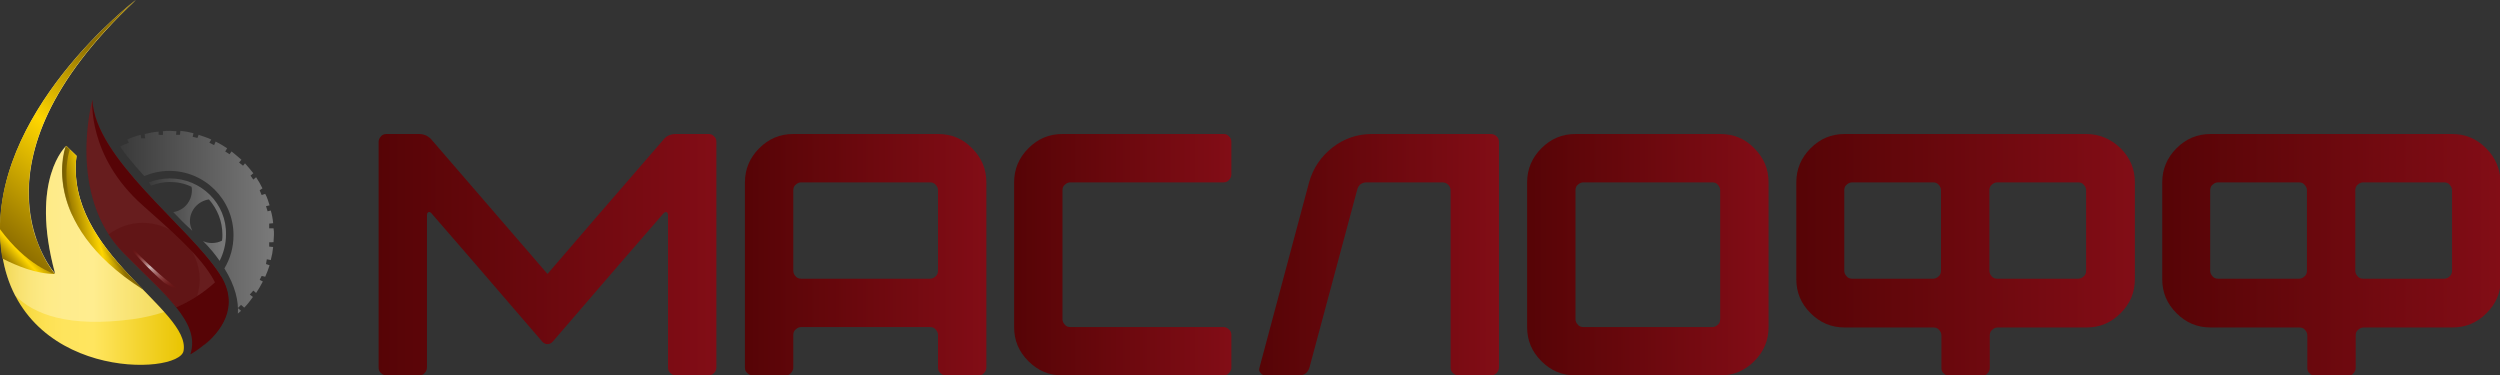 <?xml version="1.0" encoding="utf-8"?>
<!-- Generator: Adobe Illustrator 27.5.0, SVG Export Plug-In . SVG Version: 6.00 Build 0)  -->
<svg version="1.1" id="Слой_2" xmlns="http://www.w3.org/2000/svg" xmlns:xlink="http://www.w3.org/1999/xlink" x="0px" y="0px"
	 viewBox="0 0 630.6 94.7" style="enable-background:new 0 0 630.6 94.7;" xml:space="preserve">
<rect x="0" y="0" width="630.6" height="94.7" fill="#333333" stroke="none"/>
<style type="text/css">
	.st0{fill:url(#SVGID_1_);}
	.st1{fill:#560406;}
	.st2{opacity:0.3;fill:#FFFFFF;}
	.st3{fill:url(#SVGID_00000144297773097721240310000006411695422758702258_);}
	.st4{opacity:0.1;fill:#FFFFFF;}
	.st5{fill:url(#SVGID_00000078733661212602355800000010275874491398681006_);}
	.st6{fill:url(#SVGID_00000104682337214362820280000016191675142795774624_);}
	.st7{fill:url(#SVGID_00000041995229690314085830000009649035817745908902_);}
	.st8{fill:url(#SVGID_00000098180870160062456890000004181466603284639655_);}
	.st9{fill:url(#SVGID_00000139996112826813906880000003603052539760773043_);}
	.st10{opacity:0.3;fill:#560406;}
	.st11{fill:url(#SVGID_00000129187510986758466360000003205458465395746211_);}
	.st12{fill:url(#SVGID_00000019668495102063659490000006557607121061182131_);}
	.st13{fill:url(#SVGID_00000119106505683787248840000018426585210858477494_);}
	.st14{fill:url(#SVGID_00000044154300940160394890000001865605483842810542_);}
	.st15{fill:url(#SVGID_00000008845603609245085330000004499689194589239190_);}
	.st16{fill:url(#SVGID_00000040571529773294134190000007737978401993262993_);}
	.st17{fill:url(#SVGID_00000072239823187425391290000013270832719189317037_);}
	.st18{fill:url(#SVGID_00000096040188035156149620000015617332160650495161_);}
	.st19{fill:url(#SVGID_00000174578883879725457010000014972012599589934988_);}
</style>
<g>
	<g>
		<linearGradient id="SVGID_1_" gradientUnits="userSpaceOnUse" x1="4.737449e-07" y1="45.994" x2="46.312" y2="45.994">
			<stop  offset="0" style="stop-color:#E9C401"/>
			<stop  offset="4.484654e-02" style="stop-color:#EFCC19"/>
			<stop  offset="0.106" style="stop-color:#F5D533"/>
			<stop  offset="0.173" style="stop-color:#F9DC46"/>
			<stop  offset="0.251" style="stop-color:#FDE154"/>
			<stop  offset="0.346" style="stop-color:#FEE45D"/>
			<stop  offset="0.512" style="stop-color:#FFE55F"/>
			<stop  offset="1" style="stop-color:#E9C401"/>
		</linearGradient>
		<path class="st0" d="M34.3,0c0,0-37.7,28.7-34,62.4s44.9,32.4,46,26.1c1.9-10.4-30-24.7-27-49.2l-2.6-2.5c0,0-9.3,8.3-2.8,32.2
			C13.8,69.1-10.5,41.8,34.3,0z"/>
		<path class="st1" d="M23.3,25.2c0,0-6.6,23.9,7.9,38.7c10.2,10.4,19.5,17.4,16.8,25.5c0,0,15.2-8.2,7.3-20.3S24,40.1,23.3,25.2z"
			/>
		<path class="st2" d="M19.3,39.3l-2.6-2.5c0,0-9.3,8.3-2.8,32.2c0,0-24.3-27.3,20.4-69.1c0,0-37.7,28.7-34,62.4
			C0.8,67,2,71.1,3.8,74.5c4.7,4.8,13.5,8.2,29.8,6c2.8-0.4,5.4-1,7.8-1.8C33,69.3,17.1,57,19.3,39.3z"/>
		
			<linearGradient id="SVGID_00000016061165311219088660000015190597844163297429_" gradientUnits="userSpaceOnUse" x1="2.202" y1="66.883" x2="9.311" y2="60.483">
			<stop  offset="0" style="stop-color:#8F6F00"/>
			<stop  offset="0.429" style="stop-color:#FFD600"/>
			<stop  offset="0.882" style="stop-color:#8F6F00"/>
		</linearGradient>
		<path style="fill:url(#SVGID_00000016061165311219088660000015190597844163297429_);" d="M13.8,69.1c-0.1-0.1-2.8-3.2-4.7-8.8
			L0,56.2c-0.1,2,0,4.1,0.2,6.2c0.1,1,0.2,1.9,0.4,2.8C4.3,67.1,9.2,69.1,13.8,69.1L13.8,69.1z"/>
		<path class="st4" d="M55.8,69.7c-0.1-0.2-0.2-0.4-0.4-0.6C47.5,56.9,24,40.1,23.3,25.2c0,0-6.6,23.9,7.9,38.7
			c5.1,5.2,10,9.6,13.3,13.6C49.1,75.5,52.8,72.8,55.8,69.7z"/>
		
			<linearGradient id="SVGID_00000078004124372792756840000000846074069433364153_" gradientUnits="userSpaceOnUse" x1="1.057" y1="60.211" x2="44.414" y2="8.54">
			<stop  offset="0" style="stop-color:#8F6F00"/>
			<stop  offset="0.429" style="stop-color:#FFD600"/>
			<stop  offset="0.759" style="stop-color:#8F6F00"/>
		</linearGradient>
		<path style="fill:url(#SVGID_00000078004124372792756840000000846074069433364153_);" d="M13.8,69.1c0,0-24.3-27.3,20.4-69.1
			C34.3,0-0.1,26.2,0,57.8C6.8,67.1,13.8,69.1,13.8,69.1z"/>
		
			<linearGradient id="SVGID_00000183941460221747794300000000410312816610252455_" gradientUnits="userSpaceOnUse" x1="17.993" y1="56.676" x2="31.89" y2="53.722">
			<stop  offset="0" style="stop-color:#8F6F00"/>
			<stop  offset="0.429" style="stop-color:#FFD600"/>
			<stop  offset="0.759" style="stop-color:#8F6F00"/>
		</linearGradient>
		<path style="fill:url(#SVGID_00000183941460221747794300000000410312816610252455_);" d="M19.3,39.3l-2.6-2.5
			c0,0-7.5,19.1,19.3,36.2C27.6,64.4,17.5,53.6,19.3,39.3z"/>
		<path class="st1" d="M36,51.8c13.9,12.4,27.2,23.3,15.3,35.4h0c4-3.2,9.6-9.7,4.1-18.1C47.5,56.9,24,40.1,23.3,25.2
			C23.3,25.2,22,39.4,36,51.8z"/>
		
			<linearGradient id="SVGID_00000183967742472738441560000015029762950162010537_" gradientUnits="userSpaceOnUse" x1="34.921" y1="61.769" x2="42.872" y2="74.012">
			<stop  offset="0" style="stop-color:#8F0000;stop-opacity:0"/>
			<stop  offset="0.429" style="stop-color:#FFFFFF"/>
			<stop  offset="1" style="stop-color:#8F0000;stop-opacity:0"/>
		</linearGradient>
		<path style="fill:url(#SVGID_00000183967742472738441560000015029762950162010537_);" d="M33.5,63.4c0,0,3.9,4.5,7.9,7.9
			c0.4,0.3,5.7,3.3,1.7,0.2s-7.6-6.7-8.9-8.1C32.9,61.9,33.5,63.4,33.5,63.4z"/>
		
			<linearGradient id="SVGID_00000029017941346217124970000015756967347720931223_" gradientUnits="userSpaceOnUse" x1="23.156" y1="65.547" x2="35.984" y2="65.547">
			<stop  offset="0" style="stop-color:#FFD600;stop-opacity:0"/>
			<stop  offset="0.24" style="stop-color:#CCA901;stop-opacity:0.192"/>
			<stop  offset="0.48" style="stop-color:#A08301;stop-opacity:0.384"/>
			<stop  offset="0.694" style="stop-color:#816802;stop-opacity:0.555"/>
			<stop  offset="0.875" style="stop-color:#6E5702;stop-opacity:0.7"/>
			<stop  offset="1" style="stop-color:#675102;stop-opacity:0.8"/>
		</linearGradient>
		<path style="fill:url(#SVGID_00000029017941346217124970000015756967347720931223_);" d="M23.2,58.5c1.7,4.7,9.9,12.1,12.5,14.3
			c0.1,0.1,0.2,0.1,0.3,0.2c-4.2-4.3-8.9-9.2-12.3-14.9L23.2,58.5z"/>
		
			<linearGradient id="SVGID_00000075862125833581799950000009322515991555151257_" gradientUnits="userSpaceOnUse" x1="14.897" y1="48.158" x2="23.364" y2="49.197">
			<stop  offset="0" style="stop-color:#675102;stop-opacity:0.8"/>
			<stop  offset="0.125" style="stop-color:#6E5702;stop-opacity:0.7"/>
			<stop  offset="0.306" style="stop-color:#816802;stop-opacity:0.555"/>
			<stop  offset="0.52" style="stop-color:#A08301;stop-opacity:0.384"/>
			<stop  offset="0.76" style="stop-color:#CCA901;stop-opacity:0.192"/>
			<stop  offset="1" style="stop-color:#FFD600;stop-opacity:0"/>
		</linearGradient>
		<path style="fill:url(#SVGID_00000075862125833581799950000009322515991555151257_);" d="M17.6,37.7l-1-0.9c0,0,0,0,0,0
			c-0.2,0.4-2.7,7.6,1.3,16.9l4,6.9C14.8,48.9,16.9,40.1,17.6,37.7z"/>
		<path class="st10" d="M36,56.2c-3.2,0-6.2,1.1-8.6,2.9c1.1,1.7,2.4,3.3,3.9,4.8c5.1,5.2,10,9.6,13.3,13.6c1.8-0.8,3.5-1.7,5.1-2.7
			c0.4-1.4,0.7-2.8,0.7-4.3C50.3,62.6,43.9,56.2,36,56.2z"/>
		<g>
			
				<linearGradient id="SVGID_00000083079050980837536950000012309375738658907793_" gradientUnits="userSpaceOnUse" x1="30.497" y1="56.018" x2="69.042" y2="56.018">
				<stop  offset="0" style="stop-color:#3A3A3A"/>
				<stop  offset="1" style="stop-color:#7A7A7A"/>
			</linearGradient>
			<path style="fill:url(#SVGID_00000083079050980837536950000012309375738658907793_);" d="M69,60.9c0-0.5,0.1-1.1,0.1-1.7
				c0-0.6,0-1.1-0.1-1.6h-1.1v-1.2l1-0.1c-0.1-1.1-0.3-2.2-0.6-3.2l-0.8,0.2L67.1,52l0.9-0.2c-0.3-1-0.6-2-1.1-2.9L66,49.2L65.5,48
				l0.7-0.5c-0.5-1-1-1.9-1.6-2.8l-0.7,0.6l-0.7-1l0.7-0.6c-0.7-0.9-1.4-1.7-2.1-2.5l-0.5,0.6l-1-0.8l0.6-0.7
				c-0.8-0.7-1.6-1.4-2.5-2.1l-0.5,0.7l-1.1-0.7l0.5-0.8c-0.9-0.6-1.9-1.2-2.9-1.7l-0.4,0.9L52.8,36l0.5-0.8c-1-0.5-2.1-0.8-3.2-1.2
				l-0.3,0.8l-1.2-0.3l0.2-0.9c-1.1-0.3-2.2-0.5-3.3-0.6L45.4,34l-1,0l0.1-0.9c-0.6,0-1.2-0.1-1.7-0.1c-0.6,0-1.1,0-1.7,0.1
				c0,0.4,0,0.8,0,0.9c0,0.1-1.1,0-1.1,0l0-0.8c-1.2,0.1-2.3,0.3-3.5,0.6l0.1,1.1h-0.9c0,0-0.1,0-0.1,0L35.5,34
				c-1.2,0.3-2.3,0.7-3.4,1.2l0.4,0.8c-1.1,0.4-2.1,0.9-2.1,0.9v0.2c1.8,2.8,6,7.3,6,7.3c1.9-0.8,4.1-1.3,6.3-1.3
				c8.9,0,16.2,7.2,16.2,16.2c0,3.1-0.8,5.9-2.3,8.4c2.8,4.5,3.6,8.3,3.4,11.4c0.3-0.2,0.5-0.5,0.8-0.7l-0.8-0.7l0.8-0.8l0.8,0.7
				c0.8-0.8,1.5-1.7,2.2-2.7l-0.8-0.6l0.9-1l0.7,0.6c0.6-0.9,1.2-1.9,1.7-2.9l-0.8-0.4l0.5-1l0.9,0.2c0.4-0.9,0.8-1.9,1.1-2.9
				l-0.9-0.3l0.2-1.2l1,0.2c0.3-1.1,0.5-2.2,0.6-3.3l-1-0.1v-1.1H69z"/>
			
				<linearGradient id="SVGID_00000141454676860293517300000004029095819850314429_" gradientUnits="userSpaceOnUse" x1="37.584" y1="55.435" x2="57.18" y2="55.435">
				<stop  offset="0" style="stop-color:#3A3A3A"/>
				<stop  offset="1" style="stop-color:#7A7A7A"/>
			</linearGradient>
			<path style="fill:url(#SVGID_00000141454676860293517300000004029095819850314429_);" d="M42.8,45c-1.9,0-3.6,0.4-5.3,1
				c0.2,0.3,0.4,0.5,0.6,0.8c1.5-0.5,3-0.9,4.7-0.9c2,0,3.8,0.4,5.5,1.2c0.1,0.3,0.1,0.6,0.1,0.9c0,2.8-2,5.1-4.7,5.5
				c1.4,1.5,3,3.1,4.8,4.7c0,0,0,0,0,0c-0.3-0.7-0.6-1.5-0.6-2.4c0-2.8,2.1-5.1,4.8-5.5c2.1,2.4,3.4,5.5,3.4,8.9c0,0.5,0,1-0.1,1.5
				c-0.8,0.4-1.6,0.6-2.6,0.6c-0.8,0-1.6-0.2-2.2-0.5c1.7,1.7,3.1,3.4,4.2,5c1-2,1.6-4.2,1.6-6.6C57.2,51.4,50.8,45,42.8,45z"/>
		</g>
	</g>
	<g>
		
			<linearGradient id="SVGID_00000052807807010341921420000013381499549486699170_" gradientUnits="userSpaceOnUse" x1="95.454" y1="64.258" x2="180.716" y2="64.258">
			<stop  offset="3.919209e-07" style="stop-color:#560406"/>
			<stop  offset="1" style="stop-color:#820D16"/>
		</linearGradient>
		<path style="fill:url(#SVGID_00000052807807010341921420000013381499549486699170_);" d="M178.7,33.8h-8.2c-1.4,0-2.5,0.5-3.3,1.6
			c-13,15-22.7,26.2-29.1,33.7l-29.1-33.7c-0.8-1-1.9-1.6-3.3-1.6h-8.2c-0.6,0-1.1,0.2-1.4,0.6c-0.4,0.4-0.6,0.9-0.6,1.4v56.9
			c0,0.6,0.2,1.1,0.6,1.4c0.4,0.4,0.9,0.6,1.5,0.6h8.1c0.6,0,1.1-0.2,1.4-0.6c0.4-0.4,0.6-0.9,0.6-1.4V54.5c0-0.6,0.1-0.9,0.4-1
			c0.3-0.1,0.6,0.1,0.9,0.5c5.2,6,14.5,16.7,27.8,32.2c0.4,0.4,0.8,0.6,1.3,0.6c0.5,0,0.9-0.2,1.3-0.6C152.7,70.7,162,60,167.2,54
			c0.3-0.4,0.7-0.6,0.9-0.5c0.3,0.1,0.4,0.4,0.4,0.9v38.3c0,0.6,0.2,1.1,0.6,1.4c0.4,0.4,0.9,0.6,1.4,0.6h8.2c0.5,0,1-0.2,1.4-0.6
			c0.4-0.4,0.6-0.9,0.6-1.4V35.8c0-0.6-0.2-1.1-0.6-1.4C179.8,34,179.3,33.8,178.7,33.8z"/>
		
			<linearGradient id="SVGID_00000103226213742969541550000013416389561893105296_" gradientUnits="userSpaceOnUse" x1="187.909" y1="64.258" x2="248.811" y2="64.258">
			<stop  offset="3.919209e-07" style="stop-color:#560406"/>
			<stop  offset="1" style="stop-color:#820D16"/>
		</linearGradient>
		<path style="fill:url(#SVGID_00000103226213742969541550000013416389561893105296_);" d="M236.6,33.8h-36.5
			c-3.4,0-6.2,1.2-8.6,3.6c-2.4,2.4-3.6,5.3-3.6,8.6v46.7c0,0.6,0.2,1.1,0.6,1.4c0.4,0.4,0.9,0.6,1.4,0.6h8.2c0.6,0,1.1-0.2,1.4-0.6
			c0.4-0.4,0.6-0.9,0.6-1.4v-8.2c0-0.6,0.2-1.1,0.6-1.4c0.4-0.4,0.9-0.6,1.4-0.6h32.5c0.6,0,1.1,0.2,1.4,0.6
			c0.4,0.4,0.6,0.9,0.6,1.4v8.2c0,0.6,0.2,1.1,0.6,1.4c0.4,0.4,0.9,0.6,1.4,0.6h8.2c0.6,0,1.1-0.2,1.4-0.6c0.4-0.4,0.6-0.9,0.6-1.4
			V46c0-3.4-1.2-6.2-3.6-8.6C242.9,35,240,33.8,236.6,33.8z M236.6,68.3c0,0.6-0.2,1.1-0.6,1.4c-0.4,0.4-0.9,0.6-1.4,0.6h-32.5
			c-0.6,0-1.1-0.2-1.4-0.6c-0.4-0.4-0.6-0.9-0.6-1.4V48c0-0.6,0.2-1.1,0.6-1.4c0.4-0.4,0.9-0.6,1.4-0.6h32.5c0.6,0,1.1,0.2,1.4,0.6
			c0.4,0.4,0.6,0.9,0.6,1.4V68.3z"/>
		
			<linearGradient id="SVGID_00000080899142422234027880000002092747813118226104_" gradientUnits="userSpaceOnUse" x1="255.848" y1="64.258" x2="310.659" y2="64.258">
			<stop  offset="3.919209e-07" style="stop-color:#560406"/>
			<stop  offset="1" style="stop-color:#820D16"/>
		</linearGradient>
		<path style="fill:url(#SVGID_00000080899142422234027880000002092747813118226104_);" d="M308.7,33.8H268c-3.4,0-6.2,1.2-8.6,3.6
			c-2.4,2.4-3.6,5.3-3.6,8.6v36.5c0,3.4,1.2,6.2,3.6,8.6c2.4,2.4,5.2,3.6,8.6,3.6h40.6c0.6,0,1.1-0.2,1.4-0.6
			c0.4-0.4,0.6-0.9,0.6-1.4v-8.2c0-0.6-0.2-1.1-0.6-1.4c-0.4-0.4-0.9-0.6-1.4-0.6H270c-0.6,0-1.1-0.2-1.4-0.6
			c-0.4-0.4-0.6-0.9-0.6-1.4V48c0-0.6,0.2-1.1,0.6-1.4c0.4-0.4,0.9-0.6,1.4-0.6h38.6c0.6,0,1.1-0.2,1.4-0.6c0.4-0.4,0.6-0.9,0.6-1.4
			v-8.2c0-0.6-0.2-1.1-0.6-1.4C309.7,34,309.2,33.8,308.7,33.8z"/>
		
			<linearGradient id="SVGID_00000085250960580867368580000013657437180513644703_" gradientUnits="userSpaceOnUse" x1="317.671" y1="64.258" x2="378.137" y2="64.258">
			<stop  offset="3.919209e-07" style="stop-color:#560406"/>
			<stop  offset="1" style="stop-color:#820D16"/>
		</linearGradient>
		<path style="fill:url(#SVGID_00000085250960580867368580000013657437180513644703_);" d="M376,33.8h-29.9c-3.7,0-7,1.1-10,3.4
			c-2.9,2.3-4.9,5.2-5.9,8.8l-12.5,46.7c-0.2,0.6-0.1,1,0.3,1.4c0.3,0.4,0.7,0.6,1.2,0.6h8.5c1.3,0,2.2-0.7,2.6-2l12-44.7
			c0.3-1.3,1.1-2,2.5-2h19c0.6,0,1.1,0.2,1.5,0.6c0.4,0.4,0.6,0.9,0.6,1.4v44.7c0,0.6,0.2,1.1,0.6,1.4c0.4,0.4,0.9,0.6,1.4,0.6h8.1
			c0.6,0,1.1-0.2,1.5-0.6c0.4-0.4,0.6-0.9,0.6-1.4V35.8c0-0.6-0.2-1.1-0.6-1.4C377.1,34,376.6,33.8,376,33.8z"/>
		
			<linearGradient id="SVGID_00000018202699445678757680000000533655579603628421_" gradientUnits="userSpaceOnUse" x1="385.227" y1="64.258" x2="446.128" y2="64.258">
			<stop  offset="3.919209e-07" style="stop-color:#560406"/>
			<stop  offset="1" style="stop-color:#820D16"/>
		</linearGradient>
		<path style="fill:url(#SVGID_00000018202699445678757680000000533655579603628421_);" d="M433.9,33.8h-36.5
			c-3.4,0-6.2,1.2-8.6,3.6c-2.4,2.4-3.6,5.3-3.6,8.6v36.5c0,3.4,1.2,6.2,3.6,8.6c2.4,2.4,5.2,3.6,8.6,3.6h36.5
			c3.4,0,6.2-1.2,8.6-3.6c2.4-2.4,3.6-5.2,3.6-8.6V46c0-3.4-1.2-6.2-3.6-8.6C440.2,35,437.3,33.8,433.9,33.8z M433.9,80.5
			c0,0.6-0.2,1.1-0.6,1.4c-0.4,0.4-0.9,0.6-1.4,0.6h-32.5c-0.6,0-1.1-0.2-1.4-0.6c-0.4-0.4-0.6-0.9-0.6-1.4V48
			c0-0.6,0.2-1.1,0.6-1.4c0.4-0.4,0.9-0.6,1.4-0.6h32.5c0.6,0,1.1,0.2,1.4,0.6c0.4,0.4,0.6,0.9,0.6,1.4V80.5z"/>
		
			<linearGradient id="SVGID_00000018917435332069249330000011180615831140907160_" gradientUnits="userSpaceOnUse" x1="453.105" y1="64.258" x2="538.366" y2="64.258">
			<stop  offset="3.919209e-07" style="stop-color:#560406"/>
			<stop  offset="1" style="stop-color:#820D16"/>
		</linearGradient>
		<path style="fill:url(#SVGID_00000018917435332069249330000011180615831140907160_);" d="M526.2,33.8h-60.9
			c-3.4,0-6.2,1.2-8.6,3.6c-2.4,2.4-3.6,5.3-3.6,8.6v24.4c0,3.4,1.2,6.2,3.6,8.6c2.4,2.4,5.2,3.6,8.6,3.6h22.4
			c0.6,0,1.1,0.2,1.4,0.6c0.4,0.4,0.6,0.9,0.6,1.4v8.2c0,0.6,0.2,1.1,0.6,1.4c0.4,0.4,0.9,0.6,1.4,0.6h8.2c0.6,0,1.1-0.2,1.4-0.6
			c0.4-0.4,0.6-0.9,0.6-1.4v-8.2c0-0.6,0.2-1.1,0.6-1.4c0.4-0.4,0.9-0.6,1.4-0.6h22.4c3.4,0,6.2-1.2,8.6-3.6
			c2.4-2.4,3.6-5.2,3.6-8.6V46c0-3.4-1.2-6.2-3.6-8.6C532.4,35,529.5,33.8,526.2,33.8z M489.6,68.3c0,0.6-0.2,1.1-0.6,1.4
			c-0.4,0.4-0.9,0.6-1.4,0.6h-20.4c-0.6,0-1.1-0.2-1.4-0.6c-0.4-0.4-0.6-0.9-0.6-1.4V48c0-0.6,0.2-1.1,0.6-1.4
			c0.4-0.4,0.9-0.6,1.4-0.6h20.4c0.6,0,1.1,0.2,1.4,0.6c0.4,0.4,0.6,0.9,0.6,1.4V68.3z M526.2,68.3c0,0.6-0.2,1.1-0.6,1.4
			c-0.4,0.4-0.9,0.6-1.4,0.6h-20.4c-0.6,0-1.1-0.2-1.4-0.6c-0.4-0.4-0.6-0.9-0.6-1.4V48c0-0.6,0.2-1.1,0.6-1.4
			c0.4-0.4,0.9-0.6,1.4-0.6h20.4c0.6,0,1.1,0.2,1.4,0.6c0.4,0.4,0.6,0.9,0.6,1.4V68.3z"/>
		
			<linearGradient id="SVGID_00000086668074779982605780000004188858077149268874_" gradientUnits="userSpaceOnUse" x1="545.378" y1="64.258" x2="630.64" y2="64.258">
			<stop  offset="3.919209e-07" style="stop-color:#560406"/>
			<stop  offset="1" style="stop-color:#820D16"/>
		</linearGradient>
		<path style="fill:url(#SVGID_00000086668074779982605780000004188858077149268874_);" d="M627.1,37.4c-2.4-2.4-5.2-3.6-8.6-3.6
			h-60.9c-3.4,0-6.2,1.2-8.6,3.6c-2.4,2.4-3.6,5.3-3.6,8.6v24.4c0,3.4,1.2,6.2,3.6,8.6c2.4,2.4,5.2,3.6,8.6,3.6h22.4
			c0.6,0,1.1,0.2,1.4,0.6c0.4,0.4,0.6,0.9,0.6,1.4v8.2c0,0.6,0.2,1.1,0.6,1.4c0.4,0.4,0.9,0.6,1.4,0.6h8.2c0.6,0,1.1-0.2,1.4-0.6
			c0.4-0.4,0.6-0.9,0.6-1.4v-8.2c0-0.6,0.2-1.1,0.6-1.4c0.4-0.4,0.9-0.6,1.4-0.6h22.4c3.4,0,6.2-1.2,8.6-3.6
			c2.4-2.4,3.6-5.2,3.6-8.6V46C630.6,42.6,629.5,39.8,627.1,37.4z M581.9,68.3c0,0.6-0.2,1.1-0.6,1.4c-0.4,0.4-0.9,0.6-1.4,0.6
			h-20.4c-0.6,0-1.1-0.2-1.4-0.6c-0.4-0.4-0.6-0.9-0.6-1.4V48c0-0.6,0.2-1.1,0.6-1.4c0.4-0.4,0.9-0.6,1.4-0.6h20.4
			c0.6,0,1.1,0.2,1.4,0.6c0.4,0.4,0.6,0.9,0.6,1.4V68.3z M618.5,68.3c0,0.6-0.2,1.1-0.6,1.4c-0.4,0.4-0.9,0.6-1.4,0.6h-20.4
			c-0.6,0-1.1-0.2-1.4-0.6c-0.4-0.4-0.6-0.9-0.6-1.4V48c0-0.6,0.2-1.1,0.6-1.4c0.4-0.4,0.9-0.6,1.4-0.6h20.4c0.6,0,1.1,0.2,1.4,0.6
			c0.4,0.4,0.6,0.9,0.6,1.4V68.3z"/>
	</g>
</g>
</svg>
